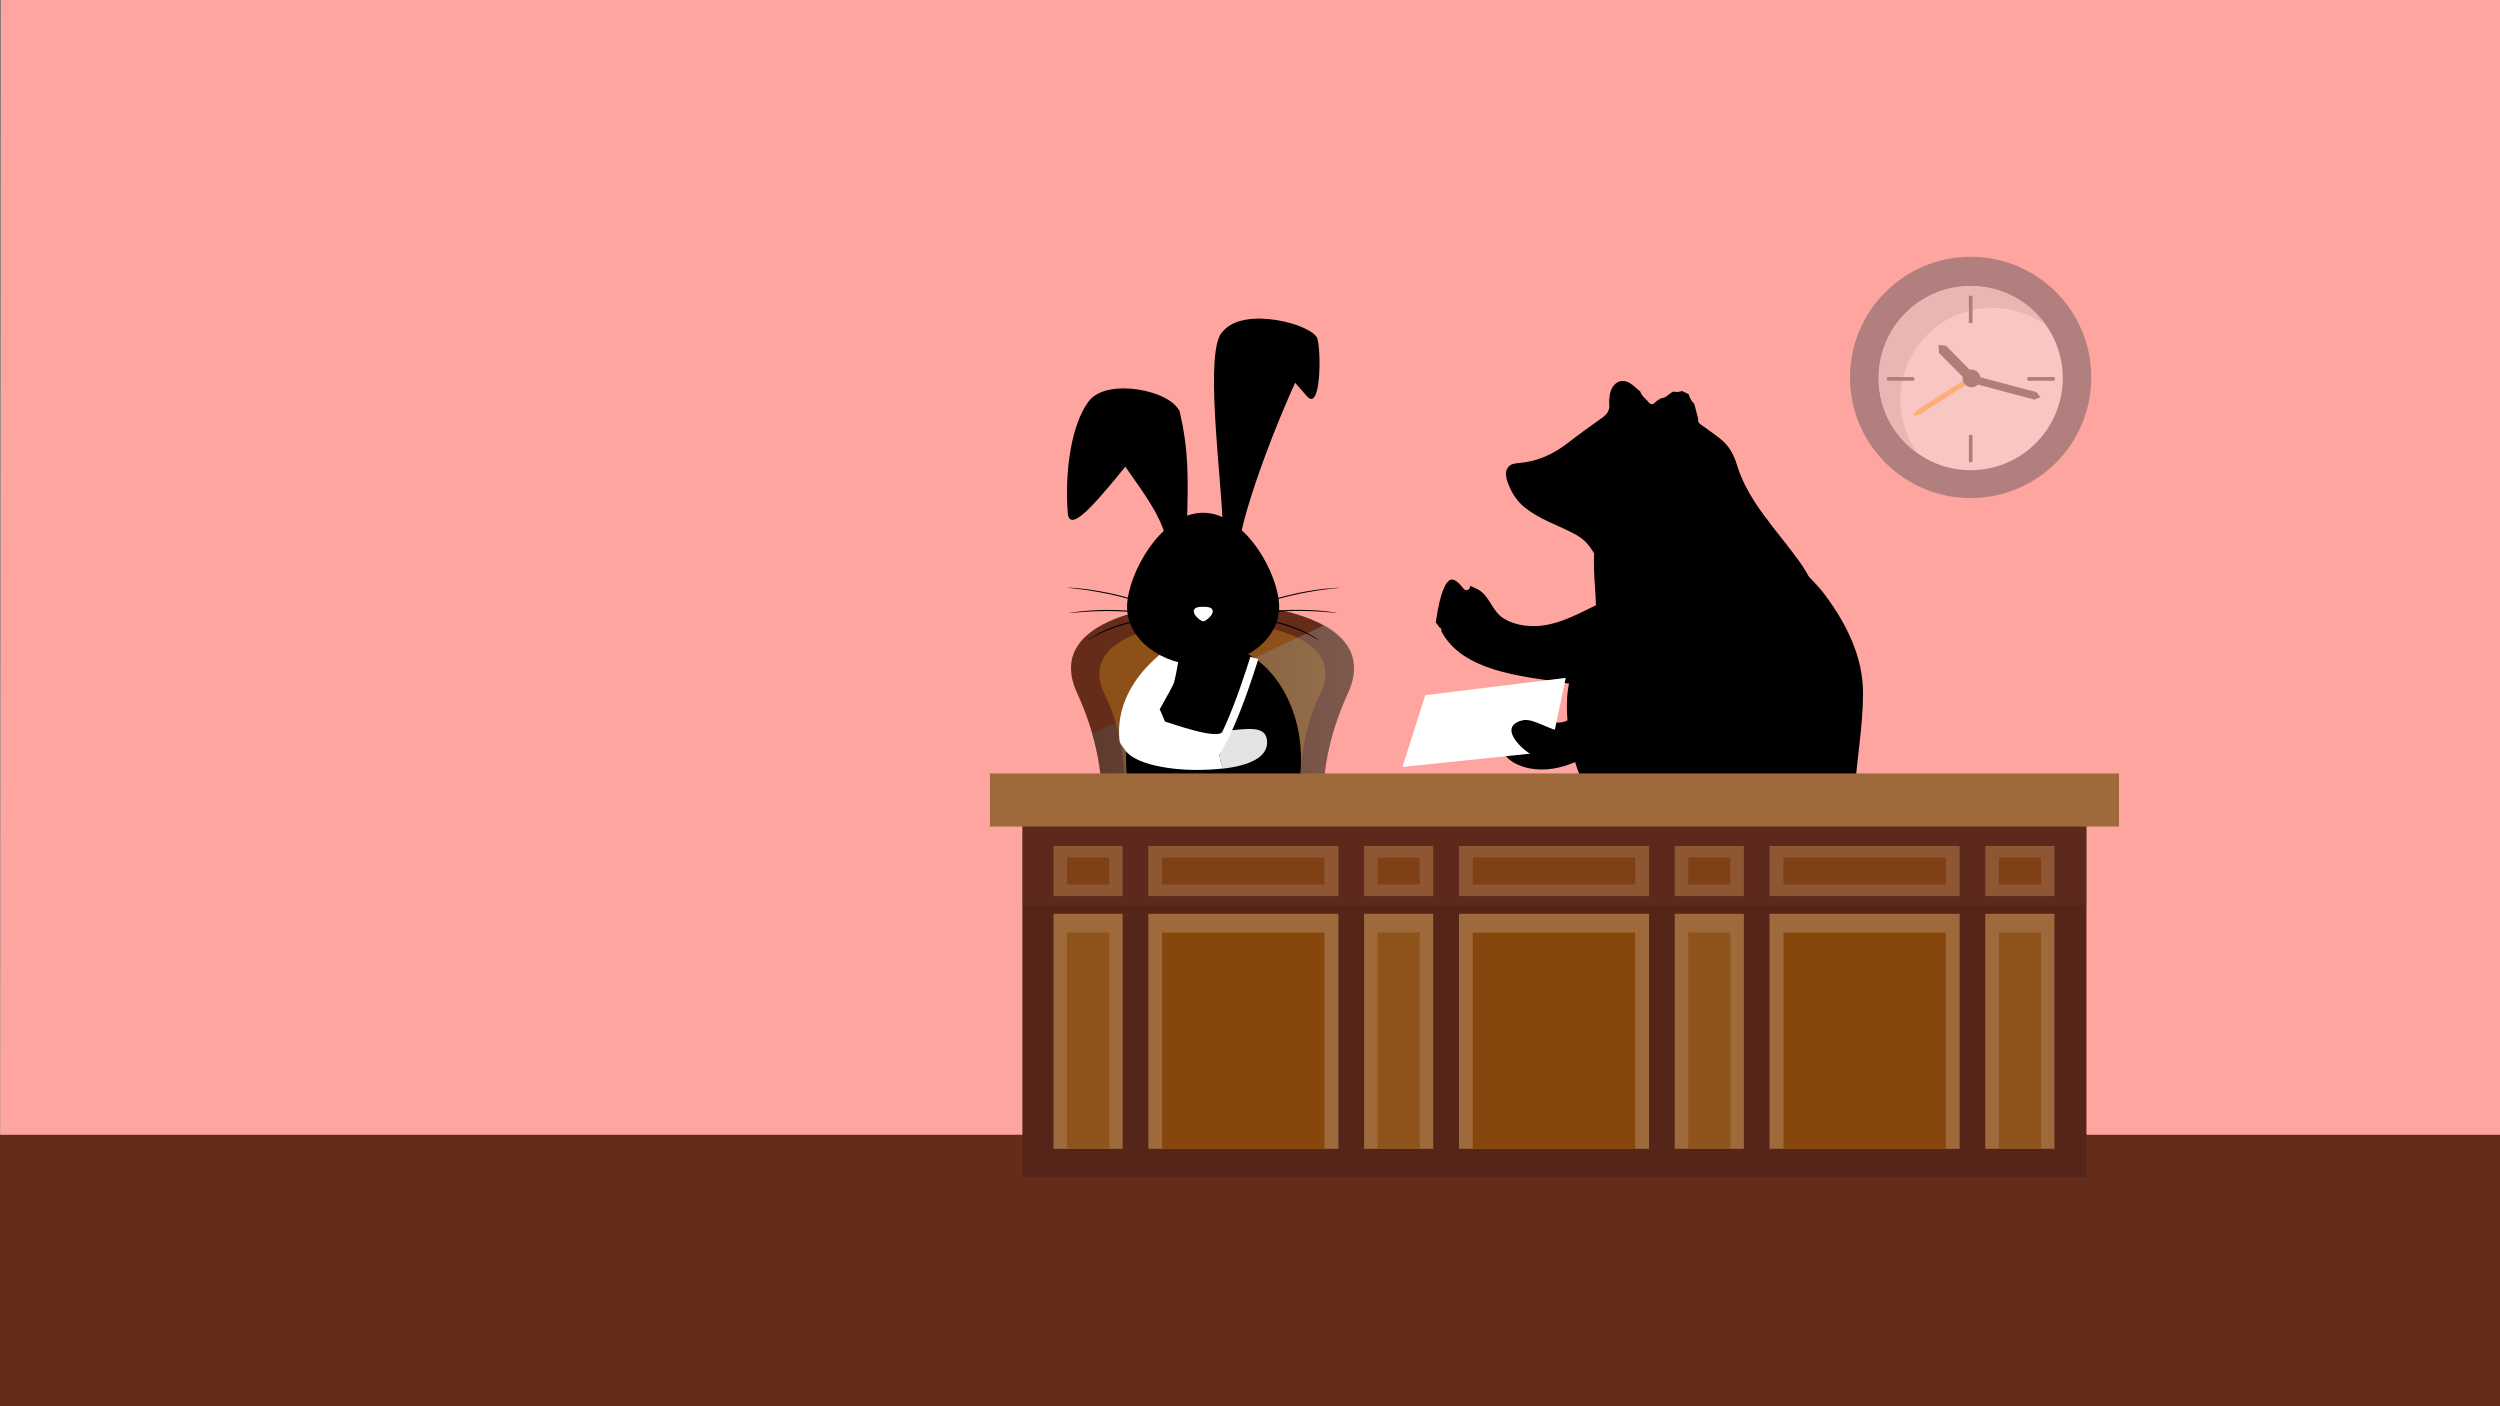 <?xml version="1.0" encoding="utf-8"?>
<svg version="1.1" class="graphic-insurance" xmlns="http://www.w3.org/2000/svg" x="0" y="0" viewBox="0 0 1920 1080" xml:space="preserve" preserveAspectRatio="xMidYMid slice">
	<rect x="0" y="0" width="1920" height="1080" fill="#808080" stroke="none"/>
	<path class="insurance-background" fill="#FFA5A0" d="M1920 1080H0L.8 0H1920z"/>
	<path class="insurance-floor" fill="#662C1A" d="M0 871.5h1920V1080H0z"/>
	<g class="insurance-clock" opacity=".44">
		<path fill="#4D5053" d="M1513.5 197.2c-51.2 0-92.7 41.5-92.7 92.7s41.5 92.6 92.7 92.6 92.6-41.5 92.6-92.6c.1-51.2-41.4-92.7-92.6-92.7z"/>
		<path class="insurance-face" fill="#EFEFEF" d="M1513.5 219.7c-39.1 0-70.7 31.6-70.7 70.7 0 28 16.2 52.1 39.8 63.6 9.3 4.6 19.8 7.1 30.9 7.1 39 0 70.7-31.7 70.7-70.7 0-17.3-6.2-33.2-16.6-45.5-12.9-15.4-32.3-25.2-54.1-25.2z"/>
		<path class="insurance-shadow" fill="#CACACA" d="M1513.5 219.7c-39.1 0-70.7 31.6-70.7 70.7 0 23.8 11.8 44.8 29.8 57.6-8.2-11.5-13.1-25.6-13.1-40.9 0-39.1 31.6-70.7 70.7-70.7 15.3 0 29.4 4.9 40.9 13.1-1.1-1.6-2.3-3.1-3.5-4.6-12.9-15.4-32.3-25.2-54.1-25.2z"/>
		<g class="insurance-hours" fill="#4F4840">
			<path d="M1513.5 227c-.8 0-1.4.3-1.4.7v19.8c0 .4.6.7 1.4.7.8 0 1.4-.3 1.4-.7v-19.8c.1-.3-.6-.7-1.4-.7zM1513.5 333.9c-.8 0-1.4.3-1.4.7v19.8c0 .4.6.7 1.4.7.8 0 1.4-.3 1.4-.7v-19.8c.1-.4-.6-.7-1.4-.7zM1577.5 289.6h-19.8c-.4 0-.7.6-.7 1.4 0 .8.3 1.4.7 1.4h19.8c.4 0 .7-.6.7-1.4 0-.7-.3-1.4-.7-1.4zM1469.6 289.6h-19.8c-.4 0-.7.6-.7 1.4 0 .8.3 1.4.7 1.4h19.8c.4 0 .7-.6.7-1.4 0-.7-.3-1.4-.7-1.4z"/>
		</g>
		<g class="insurance-hands">
			<path class="insurance-hand-second" fill="#FFB643" d="M1471.7 315.3l-2.3 3.9 4.4-.6 41.2-26.2-2.1-3.3z"/>
			<path class="insurance-hand-center" fill="#4F4840" d="M1513.7 283.8c-3.8.2-6.6 3.5-6.4 7.2.2 3.8 3.5 6.6 7.3 6.4 3.8-.2 6.6-3.5 6.4-7.2-.3-3.7-3.6-6.6-7.3-6.4z"/>
			<path class="insurance-hand-hour" fill="#4F4840" d="M1488.8 264.9l.4 6.2 18.5 18.7 5.4-5.4-18.5-18.8z"/>
			<path class="insurance-hand-minute" fill="#4F4840" d="M1516.7 288.6l-1.5 5.7 47.2 12.6 4.7-1.9-3.1-3.8z"/>
		</g>
	</g>
	<g class="insurance-bench-group">
		<g class="insurance-bear">
			<path class="insurance-bear-arm-r" d="M1216.7 526.8c30.8 4.1 62.8 4.9 88.6-11.3 7.9-5 15-11.6 18.9-20 3.9-8.5 4.1-18.9-.8-26.8-15.2-23.9-65.9-18-87.3-8.7-16 6.9-31 16.6-48.1 19.9-11 2.1-23.8 1-33.4-5.1-9.5-6-10.6-18.5-21-22.8-1.4-.6-2.7-1.2-4.1-1.9-.2-.1-.4-.2-.5-.3.5 2.5-2.8 4.9-4.8 2.5-1.3-1.6-2.6-3.2-4.1-4.6-.4-.4-1-.8-1.6-1.3-.3-.2-.5-.3-.8-.5-.1-.1-.4-.2-.6-.3-.5-.2-1-.4-1.4-.5h-1c.9 0-1.3.4-.5.1-.3.1-1.2.6-1.1.5-.3.2-1.5 1.4-1.6 1.5-.7.9-1.3 1.9-1.9 3-1 2-2.1 5.1-2.9 7.7-1.9 6.6-3 13.3-4 20.1v.1c1 1 1.8 2.2 2.5 3.5 1.6.6 2 1.8 1.8 3.3 16.4 30.8 60.9 34.2 92.6 39.3 5.7.9 11.3 1.8 17.1 2.6z"/>
			<path class="insurance-bear-leg-l" d="M1247.4 789.1c8.7-10.6 16.9-21.5 25.9-31.8 3.8-4.3 8.2-9 13.9-9.7 11.1-1.4 18.3 1 30.5-1.8 11.7-2.7 23.7-3.7 35.7-2.9 5 .3 10.2 1.1 14.5 3.7 4.3 2.6 7.5 7.5 6.8 12.5-.7 4.7-4.6 8.2-8.3 11.3-32.7 27.2-61.7 57.6-92.6 86.8-4.3 4.2-8.9 8.6-14.8 10.4-12.6 3.7-24.8-6.2-34.2-15.4-6.5-6.3-13.2-13.1-15.1-22-2.8-13 5.3-14.9 13.3-19.5 8.2-4.8 13.1-8.1 19.8-15.9 1.5-2 3-3.9 4.6-5.7z"/>
			<path class="insurance-bear-body" d="M1416.1 683.8c.2-1 .7-3.8.8-4.9 1.1-6.9 2.9-13.8 4.6-20.6 2.3-9.5 2.6-19 1.6-28.8-.6-6.1.7-12.2 1.1-18.8 1.7-27.6 6.6-52.4 6.6-78.5 0-27-12-52.2-29.2-75.3-6-8.1-13.4-14.8-20.4-22-8.4-8.7-16.1-17.8-20.4-29.4-4.6-12.2-14.6-12.9-24.3-19.1-11-7-48.6-8-63.4-4-17.2 4.6-41.9 11.2-46.5 28.5-4.8 17.8-1.2 36.6-.9 55 .2 10.8-.8 22.5-5.3 32.5-3.6 7.9-10.9 13.2-13.7 20.8-6.8 18.4-2 50.9 3.9 69 4.6 14.1 12.5 27 17.5 41 4.3 12.1 3.7 25 1 35.7-3.8 12.7-11.4 26.5-18.5 38.9-2.1 4.5-3.9 9.2-6.2 13.6-1.9 3.6-3.2 7.3-4.2 11.2-5.2 20.2 1.2 33.2 2.2 51 .1 2.2.2 4.5.1 6.9-.2 5.6-1.9 11.3-5 15.9-4.3 3.3-8.8 6.4-13.4 9.2-4 1.2-8.1 2.5-9.8 6-2.3 1.5-4.5 3.1-6.6 4.8-4.2 3.5-4 7.5.1 11.2 1.5 1.3 3.2 2.4 5 3.4 11.7 7.2 24.5 10.9 37.9 12.8 9.2 1.2 18.1-.3 27-2.5 7-1.7 11.2-5.5 12.6-12.7 1.4-6.9 3.1-13.8 4.8-20.6 3.9-15.1 11.5-34.7 28.8-35.6 17.1-.9 34.5 18.4 50.8 22.7 40.9 10.7 67.5-31 75.4-63.7 2.6-10.7 4.3-21.5 4-32.7-.3-6.3 1-14.5 2-20.9z"/>
			<path class="insurance-bear-head" d="M1364.3 408.3c4.6 5.8 9.3 11.7 13.7 17.6 8.7 11.5 17.8 24.7 15.8 39-1.7 12.6-12 22.6-23.7 27.6-18.1 7.8-39.9 8-58.5 1.6-32.7-11.2-65.3-34.1-83.8-63.5-6.9-11-8.9-15.7-20.4-21.5-12.2-6.2-25.3-10.5-36.1-19.1-6.8-5.4-11.1-12.6-13.8-20.7-.6-1.9-.9-3.9-.9-5.9.1-3.6 2.5-6.4 5.9-7.2 1.3-.3 2.6-.4 4-.6 14.2-1.1 26.5-6.8 37.6-15.4 8.5-6.6 17.2-12.9 26-19.1 3.9-2.7 6.3-5.7 5.8-10.7-.2-2.3 0-4.7.4-7 .3-1.9.9-4 1.9-5.7 3.2-5.3 8.6-6.7 13.8-3.3 2.8 1.8 5.2 4.2 7.8 6.4 1 3.6 4.3 5.5 6.5 8.3 1.7 2.3 4 1.3 5.6-.9l3.9-2.4c3.7-.1 5.7-3.2 8.6-4.7.4-.2.7-.3 1.1-.3 2.1.4 4.2.3 6.3-.5 1.7.8 3.4 1.7 5.1 2.5.7 2.9 2.2 5.3 4.3 7.4 1 3.8 2 7.6 3 11.5-.4 1.8.4 3.2 1.7 4.1 16.2 12 22.8 14.1 28.4 32.2 5.9 18.9 17.7 34.7 30 50.3z"/>
			<g class="insurance-bear-arm-l">
				<path class="insurance-bear-full-arm-l" d="M1295.5 435.8c-9.1 5.5-15.9 15.4-22 24.7-.8 1.7-1.6 3.4-2.3 5.2-3.4 8.7-5.5 18.2-11.6 25.3-5.3 6.2-13.1 9.6-20.6 12.9l-.7.3c-.9 4-9.2 4.7-11.8 7.1-5.7 5.1-8.7 10.5-10.4 18.1-2 8.8-3.8 19.1-11.7 23.6-6.1 3.4-13.8 2-20.2-.8-6.4-2.8-12.3-6.8-19.1-8.5-31-7.8-18.9 32.3-3 41.7 10.3 6.1 23.2 6.8 34.8 4.1 11.7-2.7 22.4-8.4 32.7-14.6 43.7-26.1 89.9-61.4 124.5-98.8 8-8.6 15.7-18.1 18.7-29.5 2.9-11.4-30.8-39.1-77.3-10.8z"/>
				<path class="insurance-paper" fill="#FFF" d="M1202.5 520.6l-11.9 56.6-113.5 11.8 17.5-55.1z"/>
				<path class="insurance-bear-thumb-l" d="M1226.4 569.2c-9.2 8.3-36.3 15.2-43.3 13.6-10.3-2.4-35.4-24.4-13.8-29.6 8.5-2 20.9 8.1 30.7 8.3 5.7.1 22.2-5.9 27-2 3.8 3.2 2.9 6.6-.6 9.7z"/>
			</g>
			<g class="insurance-chair-front">
				<path fill="#A43524" d="M1325.4 797.5s56.1-52.6 95.9-106c39.7-53.4 48.4-74.1 48.4-74.1l-76.4 196.1-67.9-16z"/>
				<path fill="#FCA090" d="M1325.4 797.5l-3.5-1.1s39.3-37.8 81.9-87.1c42.7-49.3 65.8-91.9 65.8-91.9s-12.3 32.1-61.2 92.9c-48.9 60.8-83 87.2-83 87.2z"/>
			</g>
		</g>
		<g class="insurance-rabbit-in-chair">
			<g class="insurance-chair">
				<path fill="#662C1A" d="M931.2 463.2c-51 0-128.5 15.5-104 69C859 601.6 841.4 650 841.4 650c30.6 12.6 89.8 10.5 89.8 10.5s59.2 2.1 89.8-10.5c0 0-17.6-48.3 14.2-117.7 24.5-53.6-53-69.1-104-69.1z"/>
				<path fill="#8D5019" d="M931.2 477.7c-41.7 0-104.2 13-82.4 56.6 26.9 53.6 9.7 130.5 9.7 130.5 25 10.4 72.6 8.7 72.6 8.7s47.7 1.8 72.6-8.7c0 0-17.1-77 9.7-130.5 22.1-43.6-40.5-56.6-82.2-56.6z"/>
				<linearGradient id="insurance-chair-gradient" gradientUnits="userSpaceOnUse" x1="838.756" y1="576.845" x2="1040.113" y2="576.845">
					<stop offset="0" stop-color="#535353"/>
					<stop offset="1" stop-color="#a7a7a7"/>
				</linearGradient>
				<path opacity=".37" fill="url(#insurance-chair-gradient)" d="M1017.4 480l-178.6 83.5c14.9 52.7 2.6 86.4 2.6 86.4 5.5 2.3 12 4.1 18.9 5.5-1 6-1.7 9.4-1.7 9.4 25 10.4 72.6 8.7 72.6 8.7s47.7 1.8 72.6-8.7c0 0-.8-3.4-1.7-9.4 6.9-1.4 13.4-3.2 18.9-5.5 0 0-17.6-48.3 14.2-117.7 11.7-25.4 1.2-41.8-17.8-52.2z"/>
			</g>
			<g class="insurance-rabbit">
				<path class="insurance-rabbit-leg-r" d="M916.3 662c-2.5-14.1-3.8-44.3-24.1-43.5-17 .7-8.3 40-5.9 62.5 0 0 1.4 12.2-10.7 12.2-13.2 0-30.3 5-28.3 14.8 2.3 11.3 56.8 13.8 70.7 5.2 11.1-6.9 4-19-1.7-51.2z"/>
				<path class="insurance-rabbit-leg-l" d="M952.5 665c-3-14-13.2-42.4 5.9-49.4 16-5.8 22.8 33.9 29.1 55.7 0 0 3.3 11.8 14.5 7.3 12.2-4.9 29.9-6.8 31.8 3 2.1 11.3-47.4 34.3-63.5 31.5-12.8-2.1-10.9-16.1-17.8-48.1z"/>
				<path class="insurance-rabbit-body" d="M999.2 583.2c0 48.6-30.1 88-67.2 88s-67.2-39.4-67.2-88 30.1-88 67.2-88 67.2 39.4 67.2 88z"/>
				<g class="insurance-rabbit-cast">
					<path fill="#FFF" d="M939.2 561.6c-3.2 7.4-40-6.3-44.5-7.4-1.3-3.2-2.7-6.3-4-9.5-9.1 11.4-34.3 15.3-27.9 29.2 6.6 14.4 40.9 17.3 53.5 17.4 8.2.1 16-.3 23.2-1.1-4.1-8.6-4.4-19.1-.3-28.6z"/>
					<path fill="#E3E4E5" d="M973.1 568.9c-1-11.9-14.5-9.4-33.9-7.3-4.1 9.4-3.8 19.9.2 28.7 20.3-2.4 34.7-8.8 33.7-21.4z"/>
					<path fill="#FFF" d="M903.6 493.5c-.2.1-48.2 27.2-43.9 74.5 1.1 11.7 23.7 13.6 30.9 8.8-12.1-21.4 2.7-33.5 11-52.5.7-1.8 7.8-34.1 2-30.8z"/>
				</g>
				<path class="insurance-rabbit-cast-strap" fill="none" stroke="#FFF" stroke-width="6.355" stroke-miterlimit="10" d="M963.3 505.3s-21.8 72.7-37.6 81"/>
				<g class="insurance-rabbit-head">
					<path d="M1011.4 260.9c-20.8 35.5-54.1 120.8-59.4 154.7l-13-13.1c-1-36.8-14.6-134.9.2-148.1 14.8-13.1 75.5 1 72.2 6.5z"/>
					<path d="M989.4 276.9c-20.5 37.4-38.2 102.5-42.9 132.8 0 0-1.2-123.7 6.8-155.8l36.1 23zM838.8 312.3c15 42.5 52.3 71.9 57.6 105.7l15.2-15.5c1-36.8 1.3-56.3-5.5-86-2.7-11.8-69.5-10.2-67.3-4.2z"/>
					<path d="M854.6 312.3c12.7 38.2 42.5 75.5 47.3 105.8 0 0 .8-70.2-7.3-102.2l-40-3.6z"/>
					<path d="M906.1 316.6c-16.7-.6-83.9 108.1-86.1 77.1-2.3-31 2.5-67.6 16.3-85.7 13.9-18.2 63.9-8.2 69.8 8.6zM982.4 466.1c0 24.9-26.1 45-58.4 45-32.2 0-58.4-20.2-58.4-45s26.1-72.3 58.4-72.3 58.4 47.4 58.4 72.3z"/>
					<path d="M954.8 448.2c0 3.5-1.3 6.3-5.1 6.3s-5.1-2.8-5.1-6.3 1.3-6.3 5.1-6.3 5.1 2.9 5.1 6.3z"/>
					<path d="M953.2 446.6c0 1-.8 1.7-1.7 1.7s-1.7-.8-1.7-1.7c0-1 .8-1.7 1.7-1.7s1.7.8 1.7 1.7zM903.6 448.2c0 3.5-1.3 6.3-5.1 6.3s-5.1-2.8-5.1-6.3 1.3-6.3 5.1-6.3c3.7 0 5.1 2.9 5.1 6.3z"/>
					<path d="M901.9 446.6c0 1-.8 1.7-1.7 1.7s-1.7-.8-1.7-1.7c0-1 .8-1.7 1.7-1.7s1.7.8 1.7 1.7zM962.9 465.9c6.7-2.4 16.2-5.4 26.8-8 10.6-2.6 20.4-4.2 27.5-5.1 3.5-.5 6.4-.8 8.4-1 2-.2 3.1-.4 3.1-.4 0-.1-1.1 0-3.1.1s-4.9.4-8.5.7c-7.1.8-17 2.3-27.6 4.9-10.7 2.6-20.1 5.7-26.8 8.3-3.4 1.3-6 2.4-7.9 3.2-1.8.8-2.8 1.3-2.8 1.4 0 .1 1.1-.3 2.9-1 1.9-.9 4.6-1.9 8-3.1zM1016.7 469.3c-6.5-.7-15.6-1.1-25.7-.9-10 .3-19.1 1.3-25.6 2.3-3.3.5-5.9 1-7.7 1.4-1.8.4-2.8.6-2.8.7 0 .1 1-.1 2.8-.3 1.8-.3 4.4-.7 7.7-1.1 6.5-.9 15.5-1.8 25.5-2.1 10-.3 19.1.1 25.6.6 3.3.2 5.9.5 7.7.6 1.8.2 2.8.2 2.9.2 0-.1-1-.2-2.8-.5-1.7-.2-4.3-.6-7.6-.9zM1011.3 490.4c-1.3-.9-3.2-2-5.7-3.4-4.9-2.7-12-5.8-20.1-8.2-8.2-2.3-15.9-3.3-21.4-3.6-2.8-.1-5-.2-6.6-.1-1.6.1-2.4.1-2.4.2s.9.1 2.4.2c1.5 0 3.8.2 6.5.4 5.5.4 13.1 1.5 21.2 3.8s15.2 5.4 20.1 7.9c2.5 1.3 4.4 2.3 5.8 3.1 1.3.8 2.1 1.2 2.1 1.1.1 0-.6-.5-1.9-1.4zM885.5 465.3c-6.7-2.6-16.1-5.7-26.8-8.3-10.7-2.6-20.5-4.1-27.6-4.9-3.6-.4-6.5-.6-8.5-.7-2-.1-3.1-.1-3.1-.1 0 .1 1.1.2 3.1.4s4.9.6 8.4 1c7.1.9 16.9 2.6 27.5 5.1 10.6 2.6 20 5.6 26.8 8 3.4 1.2 6.1 2.2 8 2.9 1.9.7 2.9 1.1 2.9 1 0-.1-1-.5-2.8-1.4-1.9-.6-4.6-1.7-7.9-3zM882.8 470.8c-6.5-1-15.6-2-25.6-2.3-10-.3-19.1.2-25.7.9-3.3.3-5.9.7-7.7.9-1.8.3-2.8.5-2.8.5 0 .1 1 0 2.9-.2 1.8-.2 4.5-.4 7.7-.6 6.5-.5 15.6-.9 25.6-.6 10 .3 19 1.2 25.5 2.1 3.3.4 5.9.8 7.7 1.1 1.8.3 2.8.4 2.8.3 0-.1-1-.3-2.8-.7-1.7-.4-4.4-.9-7.6-1.4zM884.1 475.3c-5.6.3-13.2 1.3-21.4 3.6s-15.3 5.5-20.1 8.2c-2.4 1.3-4.4 2.5-5.7 3.4-1.3.9-2 1.4-2 1.4 0 .1.8-.3 2.1-1.1s3.3-1.8 5.8-3.1c4.9-2.5 12-5.6 20.1-7.9 8.1-2.3 15.7-3.4 21.2-3.8 2.8-.2 5-.4 6.5-.4 1.6-.1 2.4-.1 2.4-.2s-.9-.1-2.4-.2c-1.4-.1-3.7-.1-6.5.1zM901.4 431c.2-.5-2.4-1.7-5.6-.8-3.2.9-4.8 3.2-4.4 3.5.4.4 2.3-1 4.9-1.7 2.7-.7 5-.5 5.1-1zM950.3 430.4c-2.9-.7-5.3.1-5.2.6.1.5 2.2.6 4.8 1.2 2.5.6 4.5 1.4 4.8 1 .3-.4-1.4-2.1-4.4-2.8zM918.4 476.9c-.6 0-1 .4-1 1s.4 1 1 1 1-.4 1-1-.5-1-1-1z"/>
					<circle cx="910.7" cy="477.9" r="1"/>
					<path d="M915.4 482c-.6 0-1 .4-1 1s.4 1 1 1 1-.4 1-1c0-.5-.5-1-1-1zM937.5 476.9c-.6 0-1 .4-1 1s.4 1 1 1 1-.4 1-1-.5-1-1-1z"/>
					<circle cx="929.8" cy="477.9" r="1"/>
					<path d="M934.5 482c-.6 0-1 .4-1 1s.4 1 1 1 1-.4 1-1c0-.5-.5-1-1-1zM929 486.8H918.3v4.9c0 1 .6 1.8 1.5 2.1 1.4.4 2.8.6 4.2.6 1.4 0 2.8-.2 4.2-.6.9-.3 1.5-1.1 1.5-2.1v-4.9h-.7z"/>
					<path d="M920.1 493c-.6-.2-1-.7-1-1.3v-4.2h4.5v6.1c-1.1-.1-2.3-.3-3.5-.6zM929 491.7c0 .6-.4 1.2-1 1.3-1.2.3-2.4.5-3.6.5v-6.1h4.5v4.3z"/>
					<path d="M924.8 486.4v-11.3h-1.5v11.3c-8-.1-15.2-1.7-20.2-3.5-5.2-1.8-8.1-3.6-8.3-3.3-.1.2 2.6 2.4 7.8 4.5 5.2 2.2 12.9 4.1 21.5 4.1 4.3 0 8.4-.3 12-.9 3.7-.7 6.9-1.6 9.5-2.8 2.6-1.1 4.5-2.4 5.8-3.3 1.3-.9 1.9-1.6 1.8-1.6-.2-.3-3 1.8-8.1 3.7-4.9 2-12.1 3.2-20.3 3.1z"/>
					<path fill="#FFF" d="M931.4 469.6c0 3.1-5.5 7.6-7.3 7.6s-7.3-4.5-7.3-7.6c0-3.1 3.3-3.6 7.3-3.6s7.3.5 7.3 3.6z"/>
					<path d="M939.2 254.5c16.5-19.9 69.6-5.1 72.6 5.7s2.6 56.6-8.2 44c-33.4-38.6-49.3-55.4-64.4-49.7z"/>
				</g>
			</g>
		</g>
		<g class="insurance-bench">
			<path fill="#552519" d="M785.2 628.9h817.2v275.2H785.2z"/>
			<path fill="#9E6A3B" d="M881.9 701.8h146v180.5h-146z"/>
			<path fill="#87470C" d="M892.5 716.2h124.7v166.1H892.5z"/>
			<path fill="#9E6A3B" d="M809.1 701.8h53.1v180.5h-53.1z"/>
			<path fill="#87470C" d="M819.5 716.2h32.3v166.1h-32.3z"/>
			<path fill="#9E6A3B" d="M881.9 649.7h146v38.5h-146z"/>
			<path fill="#87470C" d="M892.5 658.6h124.7v20.7H892.5z"/>
			<path fill="#9E6A3B" d="M809.1 649.7h53.1v38.5h-53.1z"/>
			<path fill="#87470C" d="M819.5 658.6h32.3v20.7h-32.3z"/>
			<path fill="#9E6A3B" d="M1120.5 701.8h146v180.5h-146z"/>
			<path fill="#87470C" d="M1131.1 716.2h124.7v166.1h-124.7z"/>
			<path fill="#9E6A3B" d="M1047.6 701.8h53.1v180.5h-53.1z"/>
			<path fill="#87470C" d="M1058 716.2h32.3v166.1H1058z"/>
			<path fill="#9E6A3B" d="M1120.5 649.7h146v38.5h-146z"/>
			<path fill="#87470C" d="M1131.1 658.6h124.7v20.7h-124.7z"/>
			<path fill="#9E6A3B" d="M1047.6 649.7h53.1v38.5h-53.1z"/>
			<path fill="#87470C" d="M1058 658.6h32.3v20.7H1058z"/>
			<path fill="#9E6A3B" d="M1359 701.8h146v180.5h-146z"/>
			<path fill="#87470C" d="M1369.7 716.2h124.7v166.1h-124.7z"/>
			<path fill="#9E6A3B" d="M1286.2 701.8h53.1v180.5h-53.1z"/>
			<path fill="#87470C" d="M1296.6 716.2h32.3v166.1h-32.3z"/>
			<path fill="#9E6A3B" d="M1359 649.7h146v38.5h-146z"/>
			<path fill="#87470C" d="M1369.7 658.6h124.7v20.7h-124.7z"/>
			<path fill="#9E6A3B" d="M1286.2 649.7h53.1v38.5h-53.1z"/>
			<path fill="#87470C" d="M1296.6 658.6h32.3v20.7h-32.3z"/>
			<path fill="#9E6A3B" d="M1524.7 701.8h53.1v180.5h-53.1z"/>
			<path fill="#87470C" d="M1535.2 716.2h32.3v166.1h-32.3z"/>
			<path opacity=".35" fill="#9E6A3B" d="M819.5 716.2h32.3v166.1h-32.3zM1058 716.2h32.3v166.1H1058zM1296.6 716.2h32.3v166.1h-32.3zM1535.2 716.2h32.3v166.1h-32.3z"/>
			<path fill="#9E6A3B" d="M1524.7 649.7h53.1v38.5h-53.1z"/>
			<path fill="#87470C" d="M1535.2 658.6h32.3v20.7h-32.3z"/>
			<path opacity=".34" fill="#6D3424" d="M785.2 628.9h817.2v66.4H785.2z"/>
			<path fill="#9E6A3B" d="M760.3 594h867.1v40.8H760.3z"/>
		</g>
	</g>
</svg>